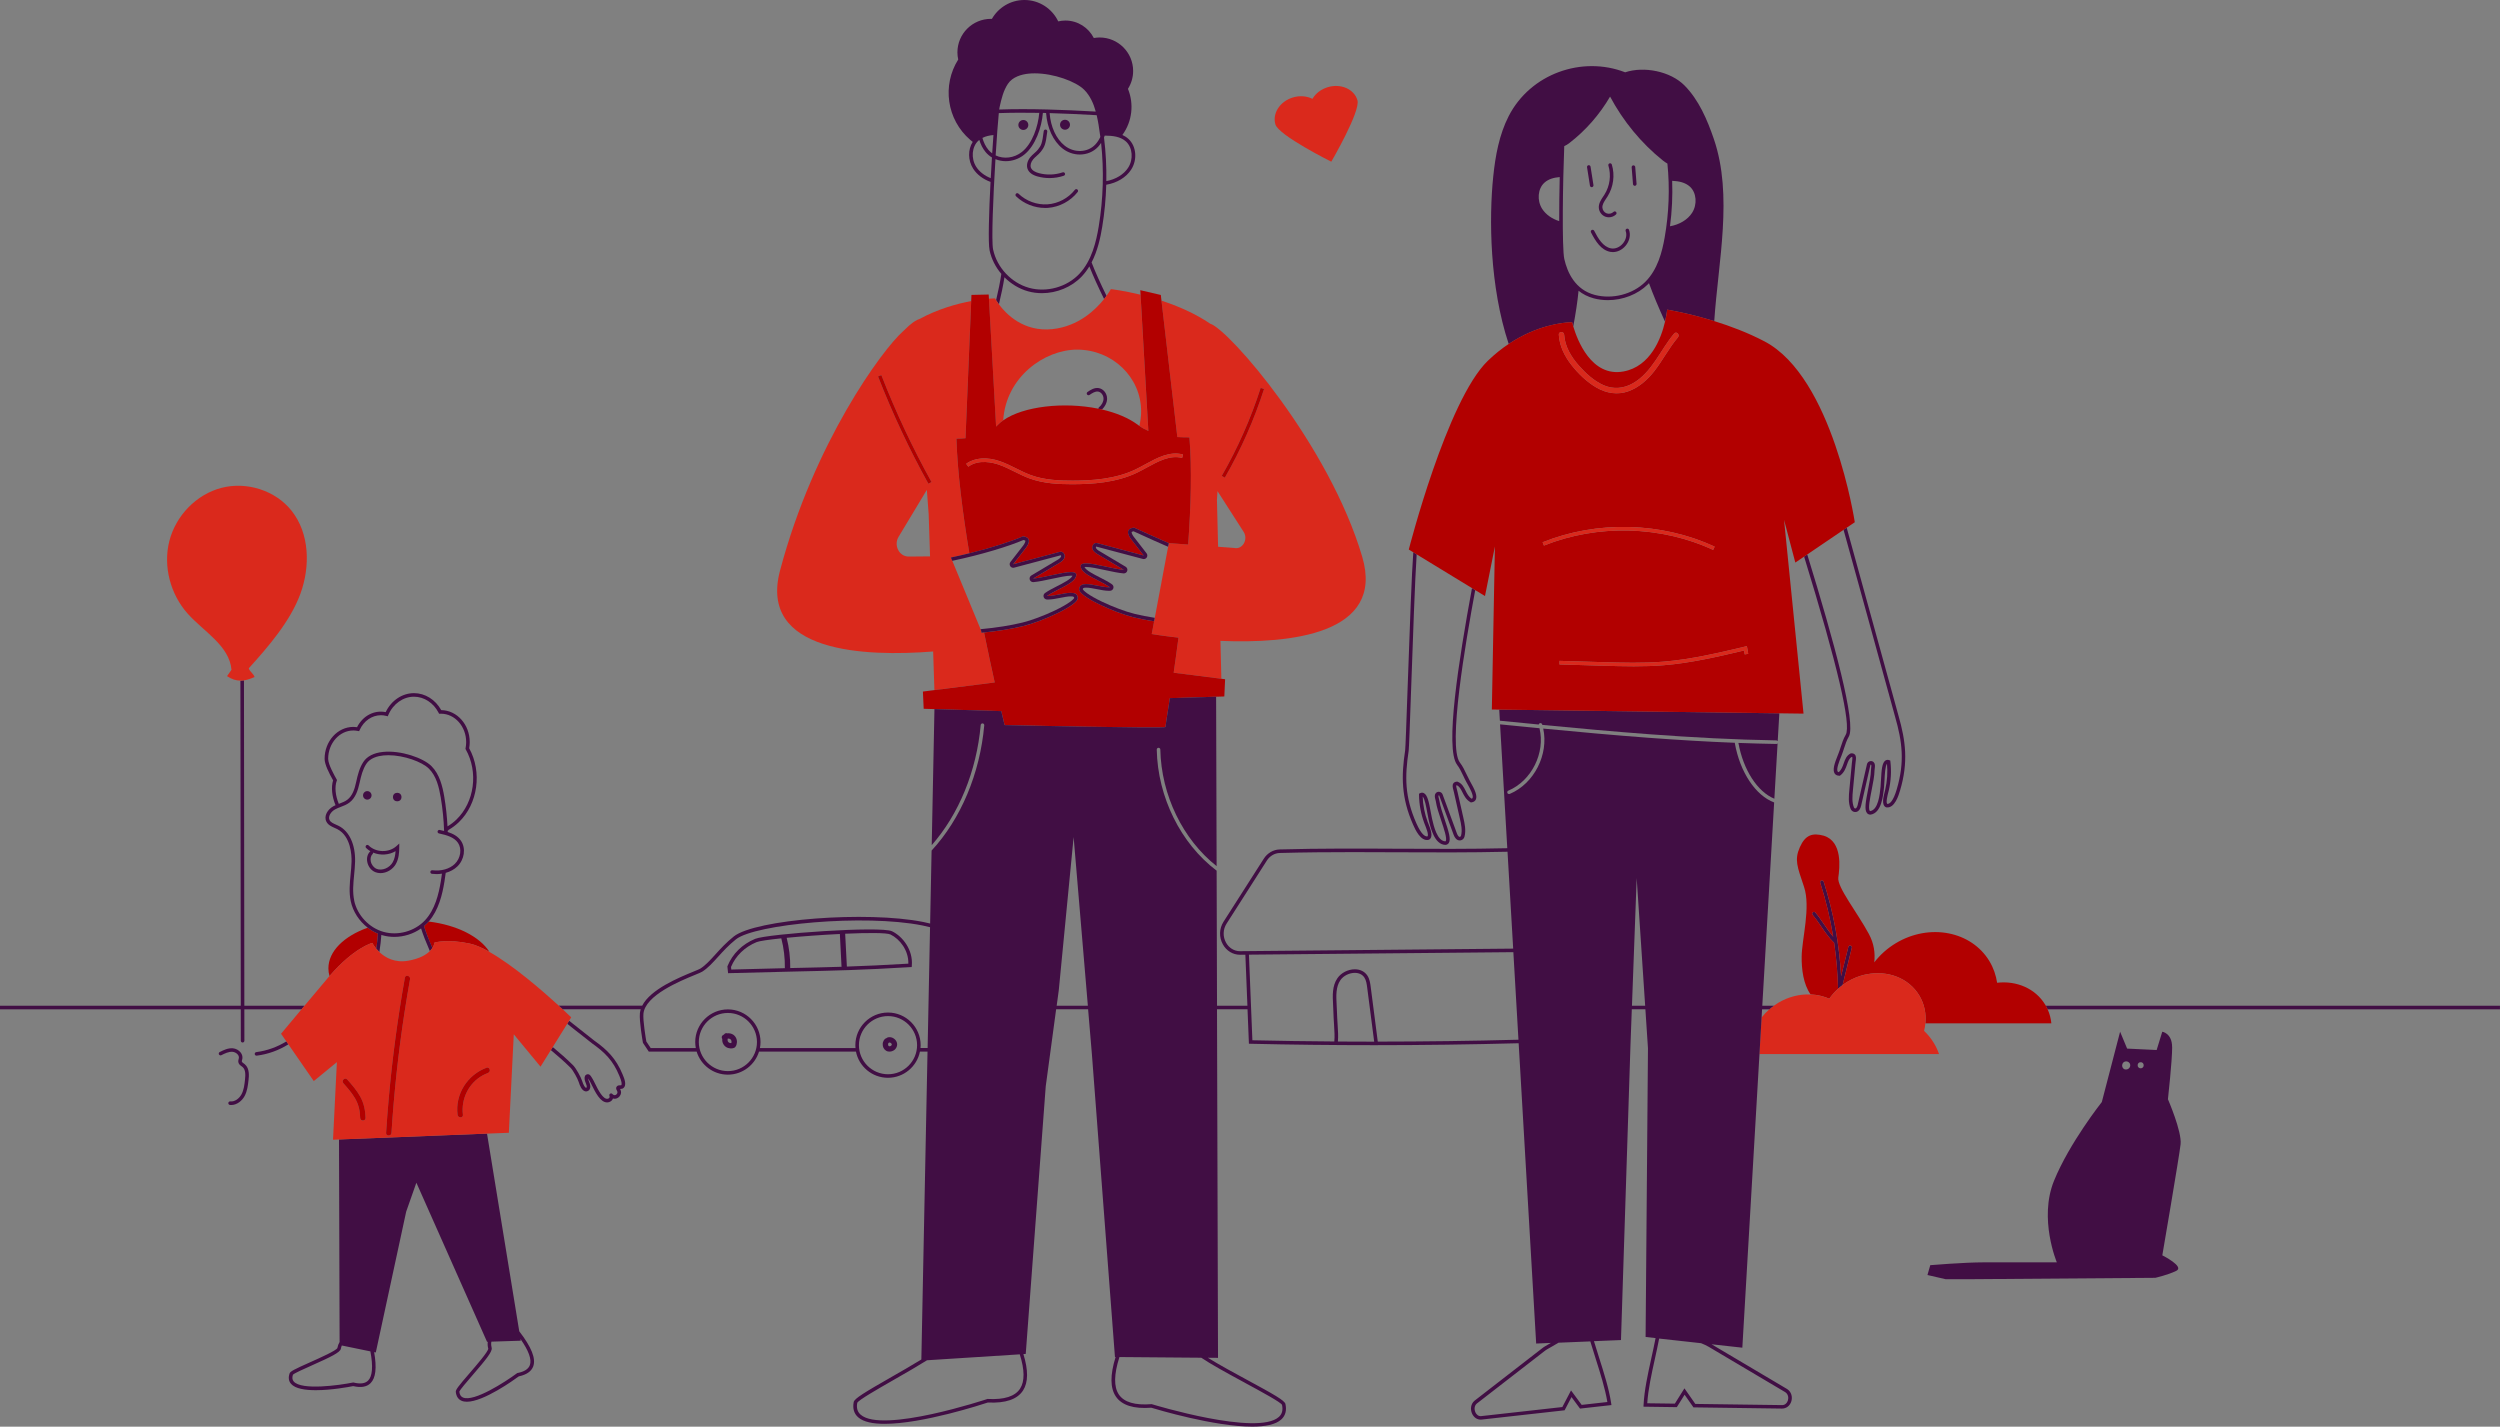 <?xml version="1.0" encoding="UTF-8"?>
<svg id="Layer_2" data-name="Layer 2" xmlns="http://www.w3.org/2000/svg" viewBox="0 0 1401.49 799.78">
  <rect x="0" y="0" width="1401.49" height="799.78" fill="#808080" stroke="none"/>
  <defs>
    <style>
      .cls-1 {
        fill: #da291c;
      }

      .cls-1, .cls-2, .cls-3, .cls-4, .cls-5 {
        stroke-width: 0px;
      }

      .cls-2 {
        fill: none;
      }

      .cls-3 {
        fill: #fff;
      }

      .cls-4 {
        fill: #b20000;
      }

      .cls-5 {
        fill: #410e44;
      }
    </style>
  </defs>
  <g id="Layer_1-2" data-name="Layer 1">
    <g>
      <polygon class="cls-2" points="593.54 555.08 592.36 563.81 609.85 563.81 601.87 469.26 593.54 555.08"/>
      <polygon class="cls-2" points="914.87 563.81 922.27 563.81 917.52 492.3 914.87 563.81"/>
      <path class="cls-2" d="m987.54,570.42c1.27-1.64,2.72-3.19,4.34-4.61h-4.07l-.27,4.61Z"/>
      <path class="cls-2" d="m519.59,274.6l-15.84,26.31c-2.9,4.81.35,11.14,5.69,11.09l11.94-.11-.77-23.61-1.02-13.68Z"/>
      <path class="cls-2" d="m682.86,306.51l9.04.67c4.62,1.07,8.01-4.76,5.26-9.06l-14.63-22.8c-.12,1.65-.23,3.29-.32,4.94l.65,26.24Z"/>
      <path class="cls-5" d="m136.98,563.81l-.21-182.39c-.67.1-1.34.15-2,.15l.21,182.24H0v2h134.98l.02,17.04v.58c0,.55.45,1,1,1h0c.55,0,1-.45,1-1l-.02-17.62h32.05c.55-.65,1.1-1.32,1.68-2h-33.73Z"/>
      <path class="cls-5" d="m1146.86,563.81c.37.66.72,1.32,1.02,2h253.6v-2h-254.63Z"/>
      <path class="cls-5" d="m1032.94,552.2l5.18-20.89c.13-.54-.19-1.08-.73-1.21-.54-.13-1.08.19-1.21.73l-4.07,16.42c-1.01-18.05-4.27-35.82-9.78-53.01-.17-.53-.73-.82-1.26-.65-.53.17-.82.73-.65,1.26,3.18,9.92,5.6,20.03,7.27,30.27-1.82-2.08-3.54-4.59-5.21-7.03-1.56-2.27-3.17-4.62-4.81-6.54-.36-.42-.99-.47-1.41-.11-.42.36-.47.99-.11,1.41,1.57,1.84,3.08,4.04,4.68,6.37,2.26,3.29,4.59,6.7,7.23,9.17.05.04.1.06.15.1,1.25,8.53,1.98,17.14,2.18,25.82.37-.34.75-.67,1.14-1,.46-.38.93-.75,1.41-1.11Z"/>
      <path class="cls-4" d="m1146.55,563.26c-5.5-9.17-16.12-13.59-26.98-12.33-.61-4.18-2.01-8.26-4.27-12.04-10.13-16.9-33.61-21.46-52.45-10.17-4.87,2.92-8.94,6.61-12.14,10.77.56-5.14-.09-10.47-3.04-15.94-6.52-12.09-17.88-26.25-17.12-31.61.76-5.36,2.5-20.13-8.13-23.44-6.21-1.7-10.33-.59-13.43,6.44-3.1,7.03-1.51,10.73,2.34,22.21,3.85,11.48-1.21,29.22-1.32,39.12-.08,7.15.96,15.53,5.01,21.2,3.67.16,7.23.98,10.47,2.42,1.38-2,3.03-3.88,4.91-5.59-.2-8.68-.93-17.29-2.18-25.82-.05-.03-.11-.05-.15-.1-2.63-2.48-4.97-5.88-7.23-9.17-1.6-2.33-3.11-4.53-4.68-6.37-.36-.42-.31-1.05.11-1.41.42-.36,1.05-.31,1.41.11,1.64,1.92,3.25,4.27,4.81,6.54,1.67,2.44,3.39,4.94,5.21,7.03-1.67-10.24-4.09-20.35-7.27-30.27-.17-.53.12-1.09.65-1.26.53-.17,1.09.12,1.26.65,5.51,17.2,8.78,34.96,9.78,53.01l4.07-16.42c.13-.54.67-.86,1.21-.73.54.13.86.67.73,1.21l-5.18,20.89c.9-.67,1.83-1.3,2.81-1.89,2.94-1.76,6.03-3.01,9.14-3.79.54-.13,1.08-.24,1.62-.34,11.69-2.29,23.53,2.06,29.44,11.92,2.87,4.8,3.94,10.22,3.41,15.58h70.61c-.26-2.7-.95-5.35-2.09-7.88-.31-.68-.65-1.34-1.02-2-.1-.18-.2-.36-.3-.54Z"/>
      <path class="cls-1" d="m1075.95,558.11c-5.91-9.86-17.75-14.21-29.44-11.92-.54.11-1.08.21-1.62.34-3.12.78-6.21,2.03-9.14,3.79-.98.59-1.92,1.22-2.81,1.89-.48.36-.96.73-1.41,1.11-.39.32-.77.66-1.14,1-1.88,1.71-3.52,3.58-4.91,5.59-3.24-1.44-6.79-2.26-10.47-2.42-6.05-.27-12.41,1.24-18.21,4.72-.84.5-1.64,1.05-2.42,1.61-.88.63-1.71,1.3-2.51,2-1.62,1.42-3.07,2.97-4.34,4.61l-1.19,20.48h100.67c-.72-2.09-1.65-4.13-2.83-6.09-1.56-2.6-3.43-4.9-5.56-6.91.36-1.39.6-2.8.74-4.21.53-5.36-.54-10.79-3.41-15.58Z"/>
      <path class="cls-5" d="m1217.68,587.05c0-7.88-5.52-8.67-5.52-8.67l-3.15,10.25-16.55-.79-3.94-9.46-10.25,39.42s-18.13,22.86-26.8,44.15c-8.67,21.28,1.58,45.72,1.58,45.72h-40.99c-11.04,0-29.96,1.58-29.96,1.58l-1.58,5.52,10.25,2.36h11.82l105.64-.79s7.09-1.58,11.83-3.94c4.73-2.36-7.88-8.67-7.88-8.67,0,0,9.46-55.18,10.25-62.28.79-7.09-7.1-25.23-7.1-25.23,0,0,2.37-21.28,2.37-29.17Zm-23.53,10.65s-.01.06-.02.09c-.05.18-.13.35-.21.51-.03.06-.06.11-.1.17-.1.13-.21.3-.34.42-.3.28-.56.42-.94.56-.17.06-.4.08-.56.09-.05,0-.1,0-.15,0-.04,0-.08.01-.11.01-.02,0-.03,0-.05,0-.14,0-.3-.03-.43-.06-.03,0-.06-.01-.09-.02-.13-.05-.27-.1-.39-.16-.01,0-.03-.01-.04-.02-.01,0-.03-.02-.04-.03-.11-.08-.22-.16-.32-.25-.02-.02-.04-.04-.06-.06-.12-.13-.24-.28-.33-.44-.2-.36-.27-.67-.31-1.07-.02-.19.03-.38.05-.56,0-.03.01-.06.02-.09,0-.01,0-.03.01-.04.03-.09.08-.19.12-.28.02-.15.07-.29.15-.43.11-.14.21-.31.35-.43.11-.1.28-.24.43-.32.38-.18.65-.26,1.07-.28.06,0,.11,0,.17,0,.16.02.37.03.54.08.17.05.34.13.5.21.15.08.3.21.42.31.04.03.08.07.12.11.09.11.23.27.31.41.07.14.13.28.18.43.01.03.02.06.03.08.04.18.07.37.07.56,0,.16-.04.32-.06.47Zm7.56-.12s0,.04-.02.07c-.05.13-.1.26-.16.38,0,.01-.01.02-.02.03-.16.26-.35.46-.62.62,0,0-.01,0-.02,0,0,0,0,0,0,0-.07.03-.29.13-.36.15,0,0-.02,0-.03,0-.07.02-.18.02-.21.03-.04,0-.14.02-.21.03-.01,0-.02,0-.03,0-.14-.01-.29-.02-.43-.06-.07-.02-.17-.07-.2-.08-.04-.02-.15-.05-.21-.09,0,0,0,0-.01,0,0,0,0,0,0,0-.04-.03-.27-.21-.3-.23-.06-.05-.12-.14-.16-.19-.04-.06-.12-.13-.15-.21,0,0,0,0,0,0-.03-.08-.12-.28-.15-.36,0,0,0-.01,0-.02,0-.01,0-.02,0-.03,0-.01,0-.02,0-.03-.02-.11-.04-.29-.05-.4h0s0-.02,0-.02c0-.01,0-.02,0-.03,0,0,0-.01,0-.02,0-.06.04-.34.05-.4,0,0,0,0,0,0,0-.01,0-.02,0-.03.04-.13.1-.26.16-.38,0,0,0-.02.02-.03.04-.06.1-.13.12-.16.02-.03.08-.11.12-.16,0,0,.02-.02.02-.02.05-.04.1-.08.15-.12.05-.04.1-.08.15-.12,0,0,0,0,0,0,0,0,0,0,.01,0,.23-.13.48-.2.75-.2.03,0,.06,0,.1.01.12-.01.24-.01.36.01.2,0,.38.07.55.18,0,0,.01,0,.02.01.04.03.26.2.3.24,0,0,0,0,0,0,0,0,.02.02.02.03-.05-.06.19.22.25.33,0,0,0,.01,0,.02h0c.05.12.1.24.15.36,0,0,0,0,0,0,0,.01,0,.02.01.04,0,0,0,.01,0,.02.02.13.04.26.05.39,0,0,0,0,0,0,0,0,0,0,0,0,0,.01,0,.03,0,.04,0,.14-.04.31-.06.43Z"/>
      <path class="cls-1" d="m746.31,90.65s16.49-28.26,14.66-34.47c-1.83-6.2-9.23-9.49-16.52-7.34-3.88,1.14-6.95,3.59-8.7,6.57-3.08-1.55-6.99-1.95-10.87-.8-7.3,2.15-11.73,8.92-9.9,15.13,1.83,6.2,31.34,20.91,31.34,20.91Z"/>
      <path class="cls-3" d="m409.72,582.86c-.04-.05-.07-.08-.09-.09.03.04.07.07.1.11,0,0,0,0,0-.01Z"/>
      <path class="cls-3" d="m407.08,582.64s.09-.05.13-.08c-.04.03-.08.06-.11.07,0,0,0,0-.01.01Z"/>
      <path class="cls-3" d="m409.93,584.89s.02-.04.03-.06c0,0,0-.02,0-.03-.05.09-.08.14-.08.15.01-.02.03-.04.04-.06Z"/>
      <path class="cls-3" d="m408.22,584.08c-.11-.17-.07-.09,0,0h0Z"/>
      <path class="cls-3" d="m409.78,582.93s-.04-.04-.05-.06c0,0,0,.01,0,.02.02.02.02.02.04.04Z"/>
      <path class="cls-5" d="m500.09,522.07c-6.29-3.06-69.95,1.43-76.72,4.23-7.23,2.98-12.74,8.39-15.51,15.24l-.09.23.39,3.8.93-.03c14.62-.42,26.23-.68,36.47-.91,22.16-.49,38.18-.85,64.67-2.46l.87-.05.07-.87c.7-8.71-5.04-16.24-11.08-19.18Zm-90.28,19.99c2.6-6.23,7.67-11.17,14.32-13.91,1.52-.63,6.78-1.38,13.86-2.12,1.42,5.47,2.09,11.08,2,16.73-8.66.2-18.39.43-30.04.76l-.15-1.46Zm35.7.57c-.83.02-1.67.04-2.51.06.08-5.71-.6-11.42-1.99-16.96,8.82-.85,19.77-1.65,29.81-2.14.31,6.13.63,12.26.94,18.38-8.49.27-16.81.45-26.25.66Zm29.24-.76c-.32-6.14-.63-12.28-.95-18.43,12.67-.56,23.31-.59,25.4.43,5.23,2.54,10.21,8.91,10.01,16.35-13.44.81-24.18,1.3-34.46,1.64Z"/>
      <path class="cls-5" d="m409.72,582.87s-.06-.07-.1-.11c-.02-.01,0,.02.11.12,0,0,0-.01,0-.02Z"/>
      <path class="cls-5" d="m408.47,584.32c.09.07.19.13,0,0h0Z"/>
      <path class="cls-5" d="m410.73,579.86c-.94-.52-1.99-.7-3-.58-.53-.19-1.16-.12-1.57.33-.07.07-.12.16-.18.23-.33.18-.66.38-.95.63-.54.47-.56,1.41-.13,1.97-.09.74-.01,1.5.27,2.2.38.94.95,1.68,1.79,2.27.73.51,1.62.76,2.5.83.44.04.88-.02,1.31-.1.16-.03.31-.07.46-.12.17-.06.34-.12.5-.2.28-.14.47-.37.65-.63.49-.71.71-1.6.75-2.46.08-1.74-.84-3.52-2.37-4.37Zm-3.65,2.78s0,0,.01-.01c.03-.02.07-.04.11-.07-.04.04-.09.08-.13.08Zm1.14,1.44c-.07-.09-.11-.17,0,0h0Zm1.73.75s-.02.04-.03.06c-.01.02-.03.04-.04.06,0-.01.02-.06.08-.15,0,0,0,.02,0,.03Zm.03-.11c-.19.01-.38.02-.56,0-.08-.02-.16-.03-.23-.05-.08-.02-.16-.05-.24-.07-.14-.07-.27-.14-.4-.22-.06-.04-.12-.09-.18-.13.04.03.07.05.1.06-.02-.01-.03-.03-.05-.04-.06-.06-.12-.12-.18-.18,0,0,0,0,0,0-.08-.12-.16-.23-.22-.36-.01-.03-.03-.05-.04-.08-.01-.04-.02-.09-.03-.12-.02-.09-.04-.17-.05-.26-.02-.22-.02-.43,0-.65.01-.06.02-.11.03-.17.02-.07.04-.13.06-.2,0,0,.02,0,.02,0,.19-.01.38-.02.57,0,.1.02.2.03.29.06.07.02.14.04.21.07.13.07.26.14.38.22.05.05.1.09.15.14,0,0,.01.01.02.02.02,0,.05.04.09.09,0,0,0,0,0,.01.02.02.03.04.05.06-.02-.02-.03-.03-.04-.04.08.12.15.25.22.38.02.07.05.14.07.22.03.1.05.21.06.31.01.17.01.33,0,.5-.03.15-.06.29-.1.43Z"/>
      <path class="cls-5" d="m497.58,581.6c-.24.08-.46.22-.64.4-.26.07-.5.18-.73.36-.58.45-.97,1.13-1.19,1.82-.23.72-.22,1.49-.09,2.23.26,1.43,1.41,2.74,2.86,3.04,1.48.31,3.14-.2,4.13-1.36.58-.68.91-1.42,1-2.31.08-.77-.16-1.61-.57-2.26-.97-1.54-2.96-2.51-4.77-1.92Zm2.29,4.2c-.04.07-.07.13-.12.2-.08.09-.16.17-.25.25-.1.07-.2.13-.31.18-.13.04-.25.08-.38.11-.09,0-.18,0-.27,0-.06-.01-.11-.03-.17-.05-.05-.03-.1-.05-.14-.08-.05-.05-.1-.09-.14-.14-.05-.07-.09-.15-.13-.23-.04-.12-.07-.25-.1-.37,0-.13,0-.26,0-.38.02-.1.05-.21.08-.31.04-.07.08-.15.13-.22.08-.08.15-.17.24-.24.02,0,.05,0,.07-.01.06-.02.13-.03.2-.05.08,0,.15,0,.23,0,.11.02.22.05.32.09.1.05.2.11.3.18.1.09.2.19.29.29.05.08.1.16.14.24.02.07.04.13.06.2,0,.06,0,.13,0,.19-.01.05-.03.11-.05.16Z"/>
      <path class="cls-5" d="m143.67,589.81c-.55.07-.94.57-.87,1.12.06.51.5.87.99.87.04,0,.08,0,.13,0,6.31-.8,12.37-2.99,17.75-6.35l-1.14-1.65c-5.12,3.17-10.86,5.24-16.86,6.01Z"/>
      <path class="cls-4" d="m237.73,519.19c.84,2.99,2.51,7.34,4.64,12.27,1.13-1.73,1.22-3.06,1.22-3.06,0,0,7.28-2.11,19.81.59,3.18.69,6.95,2.37,11,4.65-5.45-8.58-18.28-15.1-34.06-17.02-.21.24-.42.49-.65.73-.62.65-1.27,1.27-1.95,1.84Z"/>
      <path class="cls-4" d="m208.72,528.58s.72,1.45,2.22,3.27c.47-3.1.8-5.98.93-8.45-2.05-.85-3.99-1.98-5.75-3.34-13.22,4.73-22.02,13.17-22.02,22.8,0,1.47.21,2.91.61,4.32,13.86-16.07,24.01-18.59,24.01-18.59Z"/>
      <path class="cls-5" d="m324.03,578.7c4.31,3.42,7.42,5.89,7.97,6.28,6.96,4.94,11.67,9.49,15.2,18.13l.13.32c1.15,2.77,1.45,4.44.9,4.95-.36.08-.62.07-.86.07-.46-.01-1.15-.02-1.69.75-.55.77-.15,1.57.12,2.1.37.73.64,1.26-.18,2.21-1.11.92-1.97.17-2.29-.19-.32-.39-.89-.47-1.31-.19-.42.27-.57.82-.35,1.28.08.16.14.54,0,.88-.13.29-.39.5-.8.63-2.72.86-5.74-5.3-7.36-8.6-.56-1.14-1-2.05-1.38-2.62-.14-.21-.27-.43-.39-.63-.54-.89-1.05-1.73-1.98-1.86-.07-.01-.15-.02-.22-.02-.46,0-.9.2-1.32.59-.1.09-.18.2-.23.33-.64,1.46-.09,2.84.4,4.07.46,1.15.73,1.91.39,2.57-.18.11-.26.08-.3.07-.53-.16-1.42-1.5-2.11-3.74-.7-2.28-3.47-7.29-5.14-8.94-3.55-3.52-7.46-6.96-11.35-10.16l-1.07,1.71c3.78,3.12,7.57,6.46,11.01,9.87,1.43,1.42,4.03,6.12,4.63,8.11.62,2.02,1.72,4.55,3.44,5.07.54.17,1.37.21,2.27-.53.08-.06.15-.14.2-.22,1.06-1.6.4-3.23-.12-4.55-.27-.69-.52-1.31-.55-1.85.11.17.23.37.33.52.14.22.28.46.43.69.31.47.75,1.36,1.26,2.4,1.95,3.98,4.82,9.81,8.59,9.81.38,0,.76-.06,1.16-.18,1.23-.38,1.78-1.16,2.04-1.74.04-.09.08-.19.1-.28.23.07.48.12.75.15.64.05,1.61-.08,2.63-.96.03-.03.06-.06.09-.09,1.75-1.96.96-3.61.54-4.44.32,0,.74-.03,1.29-.18.09-.02.19-.06.27-.11,2.49-1.52.81-5.56,0-7.5l-.13-.31c-3.69-9.05-8.82-13.98-15.89-19-.51-.36-3.76-2.94-7.89-6.22-2.2-1.74-4.26-3.38-6.21-4.92l-1.06,1.71c2.19,1.74,4.26,3.38,6.03,4.78Z"/>
      <path class="cls-5" d="m210.94,531.85c.49.59,1.07,1.22,1.73,1.85.55-3.47.95-6.75,1.12-9.6.24.07.47.16.71.23,2.13.6,4.33.89,6.54.89,5.32,0,10.67-1.68,15.02-4.75,1,3.29,2.75,7.75,4.91,12.7.59-.59,1.05-1.18,1.4-1.72-2.13-4.93-3.81-9.28-4.64-12.27.68-.58,1.34-1.19,1.95-1.84.22-.24.43-.49.65-.73,5.59-6.4,7.65-15.19,8.8-22.22.28-1.69.52-3.38.74-5.07,2.52-.7,4.77-1.91,6.5-3.58,4.02-3.88,4.92-10.21,2.04-14.4-1.76-2.56-4.45-3.98-7.41-4.93,0-.23-.01-.45-.02-.68.23-.14.42-.31.55-.53,2.05-1.18,3.97-2.63,5.72-4.31,10.68-10.31,13.13-28.05,5.77-41.43.21-1.16.31-2.32.31-3.46,0-9.82-7.15-17.82-15.98-17.91-3.25-5.89-9.05-9.52-15.28-9.52-6.62,0-12.76,4.15-15.85,10.64-6.64-1.31-12.9,2.21-16.06,8.44-.71-.11-1.39-.16-2.06-.16-8.89,0-16.13,8.03-16.13,17.91,0,3.12,2.5,8.03,4.77,12.07-1.21,3.82-.65,9.1,1.36,13.91-.44.2-.88.41-1.31.65-3.12,1.75-5.4,5.45-3.81,8.58.96,1.9,2.92,2.76,4.65,3.52.48.21.95.42,1.41.65,7.77,3.96,8.12,14.92,8.04,18.19-.06,2.39-.3,4.84-.53,7.21-.48,4.95-.98,10.07.08,15.06,1.24,5.85,4.75,11.14,9.49,14.8,1.77,1.36,3.7,2.5,5.75,3.34-.13,2.46-.46,5.35-.93,8.45Zm-22.17-94.13l.16-.43-.23-.4c-1.17-2.07-4.73-8.37-4.73-11.48,0-8.77,6.34-15.91,14.13-15.91.77,0,1.57.08,2.44.25l.78.15.33-.72c2.31-5.08,6.88-8.23,11.92-8.23.97,0,1.97.13,2.98.39l.83.21.34-.79c2.64-6.19,8.28-10.19,14.35-10.19,5.67,0,10.96,3.45,13.8,9l.29.56.63-.02c.08,0,.16,0,.24-.01.06,0,.11,0,.17,0,7.79,0,14.13,7.14,14.13,15.91,0,1.13-.11,2.29-.34,3.44l-.07.36.18.32c7.15,12.64,4.9,29.55-5.24,39.33-1.53,1.48-3.21,2.75-4.99,3.8-.29-5.55-.89-11.08-1.81-16.59-1-5.94-2.63-12.62-7.17-17.17-4.61-4.62-17.23-9.01-27.22-7.97-5.13.53-8.92,2.47-10.97,5.61-2.2,3.36-3.15,7.17-4.08,11.44-.78,3.59-1.98,7.55-4.93,9.77-1.26.95-2.75,1.52-4.34,2.13-.13.05-.27.1-.41.16-1.91-4.54-2.42-9.49-1.18-12.91Zm9.81,67.13c-1-4.69-.54-9.43-.05-14.45.23-2.41.47-4.9.53-7.35.23-9.51-3.18-17-9.13-20.03-.48-.25-.99-.47-1.51-.7-1.56-.69-3.03-1.33-3.67-2.59-1-1.98.75-4.67,3.01-5.94,1.02-.58,2.13-1,3.29-1.45,1.64-.63,3.34-1.28,4.82-2.4,3.47-2.61,4.82-6.99,5.68-10.94.89-4.07,1.79-7.69,3.8-10.77,2.16-3.31,6.36-4.39,9.5-4.72.92-.1,1.87-.14,2.83-.14,8.78,0,18.98,3.74,22.77,7.54,4.14,4.14,5.62,10.18,6.62,16.09,1.05,6.25,1.68,12.54,1.89,18.84-.81-.21-1.63-.39-2.45-.57-.54-.12-1.07.23-1.19.77-.12.54.23,1.07.77,1.19.01,0,.02,0,.03,0,4.16.9,8.41,2.04,10.62,5.25,2.3,3.35,1.51,8.65-1.78,11.83-2.93,2.83-7.61,4.16-12.53,3.56-.02,0-.03,0-.05,0-.55-.07-1.05.32-1.12.87-.07.55.32,1.05.87,1.12.88.11,1.75.16,2.6.16,1.03,0,2.05-.09,3.03-.24-.19,1.44-.4,2.87-.64,4.3-1.16,7.01-3.22,15.84-8.93,21.9-5.77,6.12-15.09,8.71-23.19,6.43-8.1-2.27-14.71-9.33-16.46-17.55Z"/>
      <path class="cls-5" d="m190.04,638.78l.34,113.54c-.6.99-1.01,2.11-1.25,3.37-.63,1.46-9.73,5.51-15.16,7.94-8.92,3.98-11.22,5.13-11.62,6.3-.81,2.34-.53,4.31.82,5.86,2.37,2.71,7.88,3.55,13.87,3.55,8.83,0,18.68-1.84,20.97-2.3,4.32,1.03,7.6.48,9.73-1.65,2.9-2.88,3.56-8.6,2.01-17.39l.92.19,17.04-78.96,5.71-16.22,39.61,89.19h.42c-.17,1.22-.09,2.5.26,3.84.05,1.58-6.46,9.12-10.35,13.63-6.38,7.39-7.97,9.41-7.84,10.64.26,2.46,1.35,4.13,3.23,4.95.86.38,1.87.55,2.98.55,9.37,0,26.28-12.15,29.09-14.22,4.35-.91,7.08-2.8,8.11-5.62,1.59-4.36-.99-10.8-7.84-19.66l-18.07-110.83-30.32,1.2-52.64,2.08Zm16.28,135.2c-1.64,1.63-4.35,1.99-8.05,1.07l-.22-.05-.22.04c-7.72,1.56-28.74,4.49-33.16-.57-.84-.96-.99-2.2-.46-3.8.78-.85,6.2-3.27,10.57-5.21,10.79-4.81,15.91-7.3,16.3-9.35.11-.55.26-1.18.54-1.83l16.01,3.3c1.59,8.44,1.16,13.96-1.31,16.41Zm85.61-22.38l-.16-.97c4.64,6.59,6.41,11.52,5.26,14.67-.79,2.17-3.09,3.65-6.84,4.39l-.22.04-.18.13c-6.33,4.69-24.11,16.27-30.26,13.58-1.17-.51-1.84-1.57-2.03-3.24.34-1.1,4.22-5.59,7.35-9.21,7.72-8.94,11.3-13.37,10.78-15.39-.24-.93-.43-2.12-.17-3.47l16.46-.53Z"/>
      <path class="cls-1" d="m274.39,533.63c-4.05-2.29-7.82-3.97-11-4.65-12.52-2.7-19.81-.59-19.81-.59,0,0-.09,1.33-1.22,3.06-.35.54-.81,1.12-1.4,1.72-2.02,2.04-5.6,4.21-11.94,5.37-7.74,1.42-13.1-1.72-16.36-4.84-.66-.63-1.24-1.26-1.73-1.85-1.5-1.82-2.22-3.27-2.22-3.27,0,0-10.15,2.52-24.01,18.59-.28.32-.55.64-.83.97-4.7,5.58-9.23,10.97-13.17,15.67-.57.68-1.13,1.35-1.68,2-6.8,8.12-11.47,13.71-11.47,13.71l2.96,4.28,1.14,1.65,14.25,20.6,12.95-10.62-2.17,43.49,3.34-.13,52.64-2.08,30.32-1.2,12.27-.48,2.77-55.2,14.99,18.14,5.77-9.27,1.07-1.71,8.13-13.06,1.06-1.71,1.18-1.9s-1.78-1.74-4.76-4.5c-.66-.62-1.4-1.29-2.17-2-9.13-8.34-25.57-22.63-38.92-30.17Zm-72.48,93.06c-.09-3.87-.84-7.43-2.78-10.81-1.81-3.16-4.22-5.9-6.63-8.62-1.28-1.44.84-3.57,2.12-2.12,2.64,2.98,5.31,6.02,7.26,9.52,2.09,3.75,2.92,7.76,3.02,12.03.05,1.93-2.95,1.93-3,0Zm27.96-77.79c-1.13,6.31-2.18,12.64-3.15,18.98-3.42,22.29-5.83,44.74-7.27,67.25-.12,1.92-3.12,1.93-3,0,.41-6.4.9-12.79,1.46-19.18,2.02-22.73,5.05-45.38,9.07-67.84.34-1.9,3.23-1.09,2.89.8Zm26.63,76.05c-1.42-11.49,5.48-22.39,16.25-26.38,1.02-.38,1.72.38,1.81,1.23.07.66-.22,1.38-1.01,1.67-1.04.38-2.02.85-2.96,1.37-7.79,4.32-12.21,13.1-11.09,22.11.24,1.91-2.77,1.89-3,0Z"/>
      <path class="cls-1" d="m142.7,379.53c-.49-1.8-2.76-3.07-3.25-4.87,10.96-12.11,23.3-26.4,28.93-41.73s5.23-33.83-4.93-46.62c-9.07-11.42-25.21-16.49-39.32-12.82s-25.59,15.65-29.19,29.79c-3.6,14.13.57,29.87,10.29,40.74,9.08,10.16,23.37,17.9,24.54,31.47l-2.49,3.55c2.6,1.75,5.01,2.51,7.49,2.52.66,0,1.33-.05,2-.15,1.87-.28,3.82-.94,5.93-1.89Z"/>
      <path class="cls-5" d="m137.27,596.66c-.21-.18-.44-.35-.67-.52-.49-.36-.95-.69-1.02-1.04-.05-.22.04-.55.13-.9.06-.24.12-.47.16-.71.2-1.19-.15-2.43-.96-3.47-1.02-1.31-2.69-2.21-4.36-2.35-2.74-.23-5.31,1.06-7.37,2.09-.49.25-.69.85-.44,1.34s.85.69,1.34.44c1.93-.97,4.11-2.07,6.31-1.89,1.11.09,2.27.72,2.95,1.59.33.42.7,1.1.56,1.92-.03.18-.08.35-.12.53-.13.5-.29,1.13-.15,1.81.23,1.11,1.1,1.75,1.8,2.25.19.14.38.28.55.42,1.72,1.46,1.67,4.25,1.37,7.04-.31,2.86-.63,5.82-2,8.31-1.18,2.16-3.57,4.2-6.25,3.92-.56-.06-1.04.34-1.1.89s.34,1.04.89,1.1c.24.03.47.04.7.04,3.3,0,6.12-2.43,7.51-4.99,1.55-2.84,1.91-6.14,2.23-9.06.23-2.09.7-6.43-2.06-8.77Z"/>
      <path class="cls-4" d="m226.98,548.1c-4.01,22.47-7.05,45.11-9.07,67.84-.57,6.39-1.05,12.78-1.46,19.18-.12,1.93,2.88,1.92,3,0,1.44-22.51,3.85-44.95,7.27-67.25.97-6.34,2.02-12.66,3.15-18.98.34-1.89-2.55-2.7-2.89-.8Z"/>
      <path class="cls-4" d="m270.6,602.84c.94-.52,1.92-.99,2.96-1.37.78-.29,1.08-1.01,1.01-1.67-.09-.85-.78-1.6-1.81-1.23-10.78,3.99-17.68,14.88-16.25,26.38.23,1.89,3.24,1.91,3,0-1.12-9.01,3.3-17.79,11.09-22.11Z"/>
      <path class="cls-4" d="m194.62,605.14c-1.28-1.45-3.4.68-2.12,2.12,2.4,2.72,4.81,5.46,6.63,8.62,1.94,3.38,2.69,6.94,2.78,10.81.05,1.93,3.05,1.93,3,0-.1-4.27-.93-8.28-3.02-12.03-1.95-3.49-4.62-6.53-7.26-9.52Z"/>
      <path class="cls-5" d="m208.29,445.88c0-1.32-1.07-2.39-2.39-2.39s-2.39,1.07-2.39,2.39,1.07,2.39,2.39,2.39,2.39-1.07,2.39-2.39Z"/>
      <circle class="cls-5" cx="222.68" cy="446.83" r="2.39"/>
      <path class="cls-5" d="m221.96,484.27c1.6-2.87,1.84-6.23,1.86-9.13l.02-2.25-1.68,1.5c-4.24,3.78-11.49,3.58-15.51-.44-.39-.39-1.02-.39-1.41,0-.39.39-.39,1.02,0,1.41.72.72,1.52,1.33,2.39,1.84-.05.04-.1.08-.15.12-1.48,1.49-2.05,3.68-1.57,5.99.54,2.58,2.25,4.73,4.49,5.62.93.37,1.92.54,2.92.54,3.36,0,6.86-1.98,8.66-5.21Zm-10.83,2.8c-1.59-.63-2.87-2.27-3.27-4.17-.34-1.65.03-3.17,1.03-4.17.21-.21.3-.49.29-.76,4,1.68,8.87,1.42,12.57-.82-.13,2.1-.51,4.28-1.54,6.15-1.83,3.28-5.99,5.01-9.09,3.78Z"/>
      <path class="cls-5" d="m563.09,155.44c3.65,3.67,8.19,6.45,13.16,7.85,2.56.72,5.21,1.06,7.86,1.06,8.32,0,16.69-3.4,22.4-9.46,1.61-1.71,2.99-3.59,4.18-5.56,2.09,5.3,4.97,11.62,8.27,18.32.51-.64.96-1.23,1.36-1.79-3.44-6.99-6.37-13.5-8.38-18.75,3.35-6.47,4.94-13.73,5.95-19.88,1.3-7.86,2.05-15.76,2.27-23.67,6-1.01,11.15-4.1,13.96-8.47,3.61-5.61,2.92-13.19-1.56-17.25-1.02-.93-2.15-1.64-3.36-2.18,5.59-7.67,6.54-17.49,3.12-25.86,1.83-2.9,2.91-6.33,2.91-10.01,0-10.37-8.41-18.78-18.78-18.78-1.12,0-2.2.12-3.27.3-2.95-5.81-8.97-9.8-15.93-9.8-1.38,0-2.72.17-4.01.47-3.38-7.08-10.59-11.99-18.96-11.99-7.81,0-14.62,4.27-18.24,10.6-.18,0-.36-.03-.54-.03-10.37,0-18.78,8.41-18.78,18.78,0,1.39.16,2.73.45,4.03-9.08,14.36-6.53,33.59,6.72,45.02.47.4.94.78,1.42,1.15-2.75,4.24-2.76,10.35.27,15.07,2.12,3.29,5.56,5.86,9.7,7.36-.89,17.32-1.4,34.25-.52,38.39,1.03,4.85,3.36,9.38,6.58,13.18-.65,4.43-1.67,9.46-2.93,14.73.36.58.88,1.37,1.57,2.31,1.3-5.35,2.38-10.51,3.1-15.16Zm68.13-76.11c3.71,3.37,4.26,9.96,1.22,14.69-2.45,3.8-6.94,6.53-12.23,7.51.13-8.17-.3-16.35-1.31-24.49.15-.34.29-.68.42-1.02,4.47.03,8.85.55,11.9,3.31Zm-74.3-3.63c-.23,3.16-.47,6.63-.7,10.27-.78-.57-1.51-1.23-2.15-2-1.57-1.9-2.63-4.17-3.33-6.66,1.84-.95,3.95-1.41,6.18-1.61Zm3.02-12.29c7.25-.26,14.89-.28,22.67-.14-.66,7.69-3.88,17.26-9.75,21.92-4.4,3.49-10.19,4.08-14.7,1.94.63-10.15,1.3-19.05,1.77-23.72Zm.22-2.01c.07-.55.13-.96.18-1.21,1.08-4.95,2.18-9.35,4.63-13.1,2.66-4.07,7.81-5.4,11.65-5.8,1.12-.12,2.27-.17,3.44-.17,10.68,0,23.09,4.56,27.71,9.18,3.32,3.32,5.24,7.64,6.51,12.25-17.85-1.01-37.07-1.75-54.12-1.15Zm54.64,3.18c.41,1.75.74,3.53,1.04,5.29.38,2.29.72,4.59,1.01,6.89-.73,1.56-1.62,2.96-2.74,4.18-4.31,4.65-11.88,4.97-17.24.73-4.76-3.76-7.88-10.54-8.45-18.26,8.85.25,17.78.68,26.38,1.17Zm-59.39,35.3c-3.47-1.37-6.35-3.57-8.13-6.34-3.04-4.73-2.49-11.32,1.22-14.69.16-.15.33-.28.5-.41.77,2.51,1.89,4.82,3.54,6.81,1.02,1.23,2.22,2.23,3.54,3.03-.23,3.77-.46,7.69-.67,11.61Zm1.33,40.07c-1.03-4.86.04-29.91,1.31-50.72,1.82.74,3.78,1.13,5.79,1.13,3.57,0,7.23-1.19,10.29-3.62,6.37-5.05,9.83-15.3,10.51-23.44.6.01,1.2.03,1.8.05.57,8.35,3.98,15.75,9.21,19.88,2.88,2.28,6.33,3.4,9.7,3.4,3.84,0,7.58-1.46,10.25-4.34.62-.67,1.17-1.4,1.67-2.17,1.67,15.57,1.23,31.26-1.32,46.77-1.4,8.52-3.91,19.24-10.86,26.61-7.03,7.46-18.4,10.61-28.27,7.84-9.87-2.77-17.93-11.37-20.06-21.4Z"/>
      <path class="cls-5" d="m585.85,116.59c.51,0,1.02-.02,1.53-.05,6.49-.45,12.75-3.78,16.76-8.91.34-.44.26-1.06-.17-1.4-.43-.34-1.06-.26-1.4.17-3.66,4.69-9.38,7.73-15.32,8.14-5.93.41-12.02-1.82-16.29-5.96-.4-.38-1.03-.38-1.41.02-.38.4-.38,1.03.02,1.41,4.3,4.17,10.3,6.57,16.29,6.57Z"/>
      <path class="cls-5" d="m581.83,98.97c2.11.57,4.31.86,6.5.86,2.74,0,5.48-.44,8.06-1.32.52-.18.8-.75.62-1.27s-.75-.8-1.27-.62c-4.27,1.46-9.03,1.61-13.39.43-1.68-.46-3.82-1.37-4.44-3.1-.47-1.33,0-3.06,1.28-4.63.56-.69,1.25-1.3,1.97-1.94.8-.71,1.63-1.44,2.33-2.34,2.16-2.79,2.71-4.07,3.61-11.29.07-.55-.32-1.05-.87-1.12-.55-.07-1.05.32-1.12.87-.88,7.07-1.4,7.97-3.21,10.32-.58.75-1.3,1.39-2.07,2.07-.75.67-1.53,1.35-2.2,2.17-1.72,2.12-2.32,4.57-1.61,6.56.73,2.05,2.68,3.52,5.8,4.36Z"/>
      <path class="cls-1" d="m551.64,354.54c-.46.05-.91.09-1.37.14-.05-.38-.12-.77-.23-1.15l-.34-.82-15.84-38.32-.77-1.87c3.53-.74,6.98-1.53,10.31-2.35-3.77-22.86-6.72-45.92-7.23-64.27,1.58,0,3.3-.08,5.08-.25l3.19-76.86c-7.96,1.47-18.55,4.38-29.13,10.1-.35.1-.7.22-1.03.39-3.8,1.95-6.41,4.97-7.99,6.38-11.85,10.54-50,62.64-68.99,134.12-12.29,46.24,47.82,48.44,85.82,45.44l.71,21.63,33.8-4.28c-1.78-7.99-3.85-17.55-5.98-28.03Zm-59.41-143.51l1.86-.72c7.97,20.51,17.43,40.67,28.11,59.91l-1.75.97c-10.72-19.32-20.22-39.56-28.22-60.16Zm17.21,100.98c-5.34.05-8.59-6.28-5.69-11.09l15.84-26.31,1.02,13.68.77,23.61-11.94.11Z"/>
      <path class="cls-1" d="m559.07,238.47c.95-1.02,2.08-1.96,3.33-2.85,1.52-24.27,23.14-39.62,41.41-39.62,19.83,0,35.9,15.49,35.9,34.59,0,2.81-.36,5.54-1.01,8.15,1.55,1.12,3.25,2.05,5.05,2.82l-4.37-76.35c-9.71-2.37-16.62-3.13-16.62-3.13,0,0-.82,1.52-2.45,3.77-.41.56-.86,1.16-1.36,1.79-4.89,6.13-14.49,15.33-28.95,16.86-16.2,1.7-25.98-8.44-30.02-13.91-.69-.93-1.21-1.73-1.57-2.31-.39-.64-.6-1.02-.6-1.02,0,0-1.25.01-3.44.18l4.01,71.69c.23-.22.47-.43.69-.67Z"/>
      <path class="cls-1" d="m666.79,245.19c1.43,17.61.82,38.85-.73,60.07l-10.82-.8v.04s-.39,2.02-.39,2.02l-7.48,39.82-.37,1.97-1.34,7.11s5.86,1.01,14.99,2.03c-.91,7.08-1.83,13.7-2.69,19.66l26.73,3.38-.52-21.22c39.12,1.63,92.29-3.71,79.5-47.11-18.52-62.86-74.79-127.52-85.24-130.7-8.53-5.82-18.33-9.98-27.32-12.91l8.88,76.44c2.4.16,4.71.2,6.79.19Zm39.92-27.71l1.9.61c-5.56,17.25-12.95,33.97-21.98,49.68l-1.73-1c8.96-15.6,16.29-32.18,21.81-49.3Zm-9.55,80.64c2.75,4.29-.64,10.13-5.26,9.06l-9.04-.67-.65-26.24c.09-1.65.2-3.29.32-4.94l14.63,22.8Z"/>
      <path class="cls-5" d="m573.68,72.85c1.54,0,2.79-1.25,2.79-2.79s-1.25-2.79-2.79-2.79-2.79,1.25-2.79,2.79,1.25,2.79,2.79,2.79Z"/>
      <path class="cls-5" d="m599.83,69.93c0-1.54-1.25-2.79-2.79-2.79s-2.79,1.25-2.79,2.79,1.25,2.79,2.79,2.79,2.79-1.25,2.79-2.79Z"/>
      <path class="cls-5" d="m615.91,217.55c-2.34-.36-4.46.95-6.26,2.2-.45.31-.57.94-.25,1.39.31.45.94.57,1.39.25,0,0,.02-.01.03-.02,1.55-1.07,3.19-2.09,4.79-1.85,1.64.25,2.99,1.99,3.02,3.88.03,1.74-.94,3.6-2.58,4.98-.01.01-.03.02-.04.04-.21.17-.32.41-.35.66.7.14,1.4.3,2.09.46,1.84-1.73,2.91-3.99,2.88-6.16-.04-2.87-2.11-5.43-4.72-5.82Z"/>
      <path class="cls-4" d="m563.17,406.49s22.29.49,44.7.88c22.74.39,45.62.67,45.47.2-.07-.22.96-6.3,2.48-16.2l25.93-.79,4.6-.14.44-9.66-2.11-.27-26.73-3.38c.86-5.97,1.78-12.58,2.69-19.66-9.13-1.02-14.99-2.03-14.99-2.03l1.34-7.11c-4.01-.63-7.85-1.38-11.47-2.26-10.88-2.65-31.27-11.91-30.49-15.85.12-2.11,1.68-2.77,3.9-2.77,3.65,0,9.08,1.78,12.73,1.78.2,0,.39,0,.57-.02-5.46-3.91-16.15-7.09-16.37-11.72-.12-1.2,1.03-1.65,2.94-1.65,5.05,0,15.39,3.14,21.24,3.62-5-2.98-9.99-5.97-14.99-8.95-1.49-.89-3.3-2.54-2.53-4.57.37-.98,1.18-1.53,2.03-1.53.17,0,.35.02.52.07l26.14,6.94-6.9-8.9s-5.14-6.02,1.46-6.73c4.1,1.82,11.02,5.08,19.47,8.72v-.04s10.82.8,10.82.8c1.56-21.22,2.16-42.46.73-60.07-2.09,0-4.39-.04-6.79-.19l-8.88-76.44-.37-3.21-11.5-2.68.15,2.56,4.37,76.35c-1.8-.77-3.51-1.7-5.05-2.82-.16-.11-.32-.22-.48-.33-5.4-4.13-12.59-7.06-20.49-8.88-.69-.16-1.39-.31-2.09-.46-19.24-3.9-42-1.38-53.24,6.54-1.26.88-2.39,1.83-3.33,2.85-.22.23-.45.45-.69.67l-4.01-71.69-.13-2.36-9.67.22-.14,3.48-3.19,76.86c-1.78.17-3.5.24-5.08.25.51,18.35,3.45,41.4,7.23,64.27,13.16-3.25,24.32-6.96,30.05-9.51,6.6.71,1.46,6.73,1.46,6.73l-6.9,8.9,26.14-6.94c.17-.05.35-.07.52-.07.85,0,1.66.55,2.03,1.53.77,2.03-1.03,3.67-2.53,4.57-5,2.98-9.99,5.97-14.99,8.95,5.85-.48,16.19-3.62,21.24-3.62,1.9,0,3.05.45,2.94,1.65-.22,4.63-10.91,7.82-16.37,11.72.18.01.38.02.57.02,3.65,0,9.08-1.78,12.73-1.78,2.22,0,3.78.66,3.9,2.77.78,3.94-19.61,13.2-30.49,15.85-6.71,1.64-14.18,2.81-22.05,3.6,2.14,10.48,4.2,20.05,5.98,28.03l-33.8,4.28-6.47.82.44,9.66,6.05.18,37.45,1.14c1.17,4.99,1.87,7.83,1.87,7.83Zm38.2-135.04c-.15,0-.3,0-.45,0-7.75,0-15.96-.42-23.68-3.22-2.94-1.07-5.76-2.47-8.49-3.83-2.82-1.4-5.74-2.86-8.73-3.9-3.2-1.12-11.29-3.25-17.18,1.12l-1.19-1.61c4.69-3.47,11.63-3.98,19.03-1.4,3.11,1.09,6.09,2.57,8.96,4,2.68,1.33,5.45,2.71,8.28,3.74,7.57,2.75,15.77,3.12,23.44,3.1,10.39-.02,23.78-.76,35.26-6.31,1.75-.85,3.55-1.83,5.29-2.78,6.8-3.71,13.82-7.56,21.29-5.57l-.51,1.93c-6.7-1.78-13.37,1.87-19.82,5.39-1.76.96-3.59,1.96-5.38,2.83-11.84,5.73-25.53,6.49-36.13,6.51Z"/>
      <path class="cls-5" d="m636,344.11c-4.93-1.2-12.05-3.86-18.14-6.77-7.99-3.82-10.47-6.25-10.83-6.98,0-.02,0-.03,0-.05.02-.43.05-.88,1.9-.88,1.63,0,3.84.43,5.98.85,2.33.46,4.73.93,6.75.93.24,0,.47,0,.69-.02.85-.05,1.57-.63,1.8-1.44.24-.81-.07-1.69-.76-2.18-1.94-1.39-4.45-2.67-6.88-3.9-3.32-1.69-7.76-3.95-8.54-5.8.2-.02.46-.04.82-.04,2.52,0,6.77.91,10.88,1.8,3.63.78,7.39,1.59,10.2,1.82.05,0,.11,0,.16,0,.86,0,1.64-.56,1.9-1.39.28-.89-.08-1.85-.88-2.33l-14.99-8.95c-.21-.12-2.03-1.24-1.68-2.14.07-.17.15-.23.16-.23l26.14,6.94c.17.05.34.07.51.07.66,0,1.29-.33,1.67-.9.47-.72.44-1.65-.09-2.33l-6.9-8.9s-.04-.05-.06-.07c-.93-1.1-1.58-2.61-1.42-2.97.04-.06.32-.27,1.06-.41,1.23.55,2.68,1.21,4.32,1.96,4.11,1.88,9.26,4.22,15.06,6.72l.38-2.02c-8.45-3.64-15.36-6.9-19.47-8.72-6.6.71-1.46,6.73-1.46,6.73l6.9,8.9-26.14-6.94c-.17-.05-.35-.07-.52-.07-.85,0-1.66.55-2.03,1.53-.77,2.03,1.03,3.67,2.53,4.57,5,2.98,9.99,5.97,14.99,8.95-5.85-.48-16.19-3.62-21.24-3.62-1.9,0-3.05.45-2.94,1.65.22,4.63,10.91,7.82,16.37,11.72-.18.01-.38.02-.57.02-3.65,0-9.08-1.78-12.73-1.78-2.22,0-3.78.66-3.9,2.77-.78,3.94,19.61,13.2,30.49,15.85,3.62.88,7.47,1.63,11.47,2.26l.37-1.97c-4.05-.63-7.86-1.38-11.37-2.23Z"/>
      <path class="cls-5" d="m533.86,314.39c16.79-3.52,32.06-8.29,39.87-11.67.75.14,1.03.35,1.07.41.17.36-.49,1.87-1.41,2.97-.02.02-.04.05-.06.07l-6.9,8.9c-.53.68-.56,1.62-.09,2.33.38.57,1.01.9,1.67.9.17,0,.34-.02.51-.07l26.13-6.94s.1.06.17.24c.34.9-1.48,2.02-1.68,2.14l-14.99,8.95c-.8.48-1.16,1.44-.88,2.33.27.83,1.04,1.39,1.9,1.39.05,0,.11,0,.16,0,2.82-.23,6.57-1.04,10.2-1.82,4.11-.88,8.36-1.8,10.88-1.8.36,0,.62.02.82.04-.78,1.85-5.22,4.11-8.54,5.8-2.43,1.24-4.94,2.51-6.88,3.9-.69.49-.99,1.37-.76,2.18.24.81.96,1.39,1.8,1.44.22.01.45.02.69.02,2.02,0,4.42-.47,6.75-.93,2.14-.42,4.35-.85,5.98-.85,1.85,0,1.88.45,1.9.88,0,.02,0,.03,0,.05-.36.73-2.84,3.16-10.83,6.98-6.09,2.91-13.21,5.57-18.14,6.77-6.82,1.66-14.76,2.91-23.52,3.72l.34.82c.11.38.18.77.23,1.15.46-.04.91-.09,1.37-.14,7.87-.79,15.34-1.97,22.05-3.6,10.88-2.65,31.27-11.91,30.49-15.85-.12-2.11-1.68-2.77-3.9-2.77-3.65,0-9.08,1.78-12.73,1.78-.2,0-.39,0-.57-.02,5.46-3.91,16.15-7.09,16.37-11.72.12-1.2-1.03-1.65-2.94-1.65-5.05,0-15.39,3.14-21.24,3.62,5-2.98,9.99-5.97,14.99-8.95,1.49-.89,3.3-2.54,2.53-4.57-.37-.98-1.18-1.53-2.03-1.53-.17,0-.35.02-.52.07l-26.14,6.94,6.9-8.9s5.14-6.02-1.46-6.73c-5.73,2.55-16.9,6.25-30.05,9.51-3.33.82-6.78,1.61-10.31,2.35l.77,1.87Z"/>
      <path class="cls-1" d="m642.87,262.11c6.45-3.53,13.12-7.17,19.82-5.39l.51-1.93c-7.47-1.99-14.5,1.86-21.29,5.57-1.74.95-3.54,1.94-5.29,2.78-11.48,5.55-24.87,6.29-35.26,6.31-7.68.02-15.87-.35-23.44-3.1-2.83-1.03-5.6-2.41-8.28-3.74-2.88-1.43-5.85-2.91-8.96-4-7.4-2.58-14.34-2.07-19.03,1.4l1.19,1.61c5.9-4.36,13.98-2.23,17.18-1.12,2.99,1.04,5.91,2.5,8.73,3.9,2.73,1.36,5.55,2.76,8.49,3.83,7.72,2.8,15.93,3.22,23.68,3.22.15,0,.3,0,.45,0,10.6-.02,24.29-.78,36.13-6.51,1.79-.87,3.62-1.86,5.38-2.83Z"/>
      <path class="cls-4" d="m522.2,270.21c-10.68-19.24-20.13-39.4-28.11-59.91l-1.86.72c8.01,20.6,17.5,40.83,28.22,60.16l1.75-.97Z"/>
      <path class="cls-4" d="m708.62,218.09l-1.9-.61c-5.51,17.12-12.85,33.7-21.81,49.3l1.73,1c9.03-15.72,16.42-32.43,21.98-49.68Z"/>
      <path class="cls-5" d="m816.82,428.72c1.41,1.83,2.42,3.95,3.49,6.2.58,1.23,1.18,2.5,1.85,3.71l.4.71c1.2,2.13,3.69,6.57,2.95,8.03-.04.08-.14.27-.54.38-1.67-1.1-2.54-2.84-3.38-4.52-1.01-2.02-2.06-4.11-4.44-4.98l-.19-.07h-.2c-.91.06-1.58.37-1.99.93-.75,1.02-.38,2.42.05,4.04.11.4.22.82.31,1.25l3.24,14.36c.74,3.26,1.5,6.64.67,9.77-.08.3-.31.53-.6.6-.86.19-1.53-1.44-1.72-1.95l-8-21.82c-.3-.81-1.02-1.37-1.89-1.48-.82-.1-1.6.25-2.05.92-.73,1.09-.39,2.34-.09,3.45.1.38.2.75.25,1.08.42,2.98,1.73,6.88,2.99,10.64,1.52,4.54,3.42,10.19,2.54,11.53-.04.05-.08.13-.27.15-4.52-.26-6.41-8.38-7.42-12.76-.24-1.03-.47-2.32-.72-3.69-1.03-5.76-1.86-9.61-3.89-10.6-.25-.12-.58-.23-.97-.23-.35,0-.74.08-1.17.31l-.54.29v.61c.07,5.38,1.07,10.74,2.98,15.91.11.3.26.67.42,1.07.55,1.38,2.18,5.47,1.37,6.31-1.33.21-3.46-.98-6.29-7.42-6.49-14.73-6.49-26.03-4.28-40.56.2-1.32.64-13.61,1.4-35.22.89-25.36,2.16-61.35,3.08-74.91l-1.89-1.16c-.86,11.3-1.93,40.34-3.18,76-.64,18.09-1.19,33.72-1.38,34.99-2.21,14.52-2.23,26.55,4.43,41.67,1.17,2.65,4.28,9.7,8.8,8.51l.27-.12c2.46-1.5.7-5.91-.46-8.83-.15-.39-.29-.74-.4-1.02-1.71-4.64-2.66-9.43-2.82-14.25,1.15,1.08,2.03,5.99,2.57,8.99.25,1.39.49,2.7.74,3.79,1.14,4.92,3.27,14.06,9.36,14.31h.06s.06,0,.06,0c.79-.07,1.42-.43,1.83-1.05,1.34-2.05,0-6.37-2.31-13.26-1.23-3.68-2.51-7.49-2.91-10.29-.06-.45-.18-.89-.3-1.31-.2-.73-.4-1.48-.17-1.82.03-.05.11-.04.15-.04.03,0,.19.03.24.18l8,21.82c1.26,3.44,3.25,3.39,4.04,3.21,1.01-.23,1.81-1.01,2.08-2.03.96-3.6.11-7.38-.65-10.72l-3.24-14.36c-.1-.45-.22-.9-.33-1.32-.21-.78-.55-2.09-.37-2.35,0,0,.07-.05.28-.09,1.5.65,2.27,2.17,3.14,3.92.98,1.95,2.08,4.15,4.46,5.54l.29.17.33-.04c1.44-.17,2.1-.92,2.41-1.52,1.13-2.22-.77-5.96-2.98-9.91l-.39-.7c-.64-1.16-1.23-2.39-1.79-3.59-1.06-2.25-2.17-4.58-3.71-6.57-6.94-8.95,3.17-67.52,8.57-96.7l-1.82-1.11c-7.43,40.31-15.29,90.05-8.33,99.03Z"/>
      <path class="cls-5" d="m1058.68,388.32c2.19,7.99,3.52,12.82,3.69,13.43,4.04,14.13,5.49,25.33.93,40.77-1.97,6.65-3.9,8.16-5.24,8.16-.02,0-.04,0-.06,0-.91-.73.19-5,.56-6.43.11-.42.21-.8.28-1.12,1.23-5.38,1.54-10.81.91-16.16l-.07-.61-.57-.21c-.97-.36-1.7-.1-2.14.19-1.88,1.24-2.21,5.16-2.5,11-.07,1.38-.13,2.69-.24,3.75-.45,4.47-1.29,12.76-5.74,13.6-.19,0-.25-.07-.29-.12-1.04-1.22.12-7.06,1.05-11.75.77-3.9,1.57-7.93,1.61-10.94,0-.33.05-.7.11-1.1.15-1.13.33-2.42-.53-3.41-.4-.46-.98-.72-1.6-.72-.18,0-.37.02-.55.07-.85.21-1.49.87-1.68,1.7l-5.16,22.66c-.12.53-.57,2.24-1.45,2.15-.29-.03-.55-.23-.67-.52-1.22-3-.9-6.44-.58-9.77l1.38-14.66c.04-.44.1-.87.15-1.28.22-1.66.4-3.09-.47-4.01-.48-.51-1.18-.73-2.09-.66l-.2.02-.18.09c-2.25,1.17-3.02,3.37-3.77,5.51-.62,1.77-1.26,3.6-2.78,4.91-.42-.06-.53-.23-.59-.31-.92-1.35.98-6.07,1.9-8.34l.3-.76c.51-1.29.94-2.62,1.36-3.91.77-2.37,1.5-4.61,2.67-6.6,4.27-7.26-8.08-52.77-23.3-102.12l-1.76,1.2c18.72,60.88,26.56,94.41,23.33,99.91-1.28,2.18-2.08,4.63-2.85,6.99-.41,1.26-.83,2.56-1.32,3.79l-.3.75c-1.7,4.2-3.1,8.15-1.7,10.21.38.55,1.14,1.23,2.58,1.2h.33s.27-.21.27-.21c2.19-1.68,3-4.01,3.72-6.06.65-1.85,1.21-3.45,2.62-4.29.22,0,.29.05.29.05.22.23.04,1.58-.06,2.38-.06.43-.12.89-.16,1.35l-1.38,14.66c-.32,3.41-.69,7.26.72,10.72.4.98,1.29,1.65,2.32,1.75.82.08,2.79-.12,3.6-3.7l5.16-22.66c.04-.15.19-.2.22-.21.04-.01.11-.02.15.02.27.31.16,1.08.06,1.83-.06.44-.12.89-.13,1.34-.03,2.83-.82,6.77-1.57,10.57-1.41,7.12-2.2,11.59-.6,13.45.46.54,1.09.82,1.82.82.04,0,.08,0,.12,0h.12c6.01-1.03,6.95-10.38,7.46-15.4.11-1.11.18-2.44.25-3.85.15-3.05.4-8.03,1.4-9.25.45,4.8.12,9.67-.98,14.49-.07.3-.16.66-.26,1.06-.78,3.04-1.96,7.64.67,8.82l.28.08c4.64.57,6.83-6.78,7.65-9.56,4.68-15.84,3.12-27.77-.92-41.89-.17-.6-1.57-5.7-3.69-13.41-10.51-38.29-18.9-68.74-25.35-91.95l-1.75,1.18c9.3,33.48,19.99,72.43,25.17,91.3Z"/>
      <path class="cls-5" d="m987.81,565.81h4.07c.8-.7,1.63-1.37,2.51-2h-6.46l6.65-113.96c-10.37-3.84-19.13-16.92-22.02-33.11-.02-.12-.01-.23,0-.34-15.97-.62-31.97-1.59-47.93-2.77-19.94-1.48-39.82-3.29-59.5-5.19,3.14,14.49-5.04,30.84-18.78,36.63-.13.05-.26.08-.39.08-.39,0-.76-.23-.92-.61-.21-.51.02-1.1.53-1.31,13.08-5.52,20.8-21.26,17.46-34.99-7.4-.72-14.77-1.44-22.1-2.17l4.05,69.43c-21.46.5-41.85.39-61.65.29-21.1-.11-42.93-.22-65.94.4-3.56.1-6.89,2.03-8.89,5.16l-22.61,35.4c-2.43,3.81-2.57,8.65-.36,12.64,2.03,3.67,5.63,5.85,9.64,5.85h.11l2.87-.03,1.15,28.6h-17.04l-.22-75.72c-20.17-15.24-33.03-41.22-33.57-67.86-.01-.55.43-1.01.98-1.02.59.02,1.01.43,1.02.98.52,25.5,12.57,50.37,31.56,65.36l-.28-94.98-25.93.79c-1.53,9.91-2.55,15.98-2.48,16.2.15.47-22.73.19-45.47-.2-22.41-.38-44.7-.88-44.7-.88,0,0-.7-2.85-1.87-7.83l-37.45-1.14-1.53,76.28c15.23-17.33,25.16-41.52,27.46-67.35.05-.55.54-.96,1.08-.91.55.05.96.53.91,1.08-2.42,27.12-13.12,52.48-29.52,70.23l-.82,40.89c-1.24-.31-2.55-.61-3.94-.89-31.5-6.29-93.99-1.5-106.13,8.14-4.21,3.35-7.44,6.91-10.3,10.06-2.94,3.25-5.48,6.06-8.42,7.94-.45.29-2.01.93-3.81,1.67-8.2,3.37-24.12,9.9-28.82,19.14h-46.71c.78.71,1.51,1.38,2.17,2h43.72c-.23.74-.39,1.49-.47,2.26-.43,4.44,1.59,15.86,1.67,16.35l.04.21,3.27,4.91h26.83c2.3,7.48,9.27,12.93,17.49,12.93s15.19-5.45,17.49-12.93h54.33c1.68,8.37,9.08,14.69,17.94,14.69s16.26-6.32,17.94-14.69h4.25l-3.46,172.61c-5.46,3.35-11.71,6.93-16.52,9.68-15.23,8.72-21.02,12.2-21.4,14.16-.69,3.63.16,6.52,2.53,8.59,3.01,2.63,8.36,3.65,14.85,3.64,21.21,0,54.58-10.88,57.85-11.96,9.86.5,16.48-1.76,19.69-6.73,2.94-4.56,3.01-11.3.2-20.42l1.32-.08,11.21-150.02,5.83-43.2h17.92l2.12,25.09,12.93,169.85h.37c-3.14,10.09-3.09,17.42.16,22.19,3.33,4.89,10,6.99,19.85,6.25,3.22.98,35.28,10.59,56.54,10.59,7.2,0,13.16-1.1,16.34-4.02,2.32-2.13,3.1-5.04,2.32-8.65-.42-1.96-6.29-5.29-21.73-13.64-6.44-3.48-15.41-8.34-21.76-12.29l5.69.05-.57-195.42h17.11l.78,19.33.94.02c23.04.53,46.2.79,69.39.79,26.99,0,54.01-.37,80.89-1.09l9.82,168.35,8.26-.34c-.16.09-.32.18-.48.27-1.9,1.07-3.55,1.99-4.47,2.77l-37.87,29.35c-2.28,1.93-2.35,4.98-1.42,7.15.93,2.15,2.78,3.46,4.83,3.46.18,0,.36,0,.54-.03l46.54-5.2,3.88-7.42,4.76,6.46,17.63-1.97-.16-1.03c-1.25-8.21-4.06-17.06-6.79-25.62-.97-3.04-1.94-6.11-2.86-9.18l15.15-.62,5.34-165.9.73-19.56h7.61l1.45,21.88-1.33,161.85,5.59.62c-.72,3.75-1.54,7.53-2.37,11.25-1.94,8.79-3.94,17.87-4.36,26.17l-.05,1.04,18.69.26,4.36-6.97,4.96,7.09,49.59.68h.08c2.41,0,4.45-1.59,5.21-4.08.67-2.22.22-5.19-2.35-6.87l-42.37-25.1,17.25,1.91,9.61-164.63,1.19-20.48.27-4.61Zm-579.76,34.65c-8.99,0-16.3-7.31-16.3-16.3s7.31-16.3,16.3-16.3,16.3,7.31,16.3,16.3-7.31,16.3-16.3,16.3Zm89.76,1.76c-8.99,0-16.3-7.31-16.3-16.3s7.31-16.3,16.3-16.3,16.3,7.31,16.3,16.3-7.31,16.3-16.3,16.3Zm18.22-14.69c.05-.53.08-1.07.08-1.61,0-10.09-8.21-18.3-18.3-18.3s-18.3,8.21-18.3,18.3c0,.54.03,1.08.08,1.61h-53.57c.2-1.09.32-2.22.32-3.37,0-10.09-8.21-18.3-18.3-18.3s-18.3,8.21-18.3,18.3c0,1.15.12,2.28.32,3.37h-25.28l-2.45-3.67c-.27-1.57-1.99-11.74-1.62-15.6,1.01-10.3,20.54-18.32,28.88-21.74,2.12-.87,3.52-1.45,4.13-1.84,3.16-2.03,5.78-4.93,8.82-8.28,2.8-3.09,5.97-6.59,10.06-9.84,10.68-8.48,71.82-14.27,104.49-7.75,1.52.3,2.95.63,4.29.98l-1.36,67.73h-4.01Zm55.84,190.91c-2.81,4.35-8.89,6.3-18.09,5.81h-.19s-.18.05-.18.05c-.59.2-58.72,19.44-70.93,8.77-1.82-1.59-2.44-3.79-1.9-6.65.72-1.58,11.66-7.84,20.44-12.87,7.49-4.28,13.79-7.93,18.66-10.99l52-3.32c2.75,8.69,2.82,15.12.19,19.2Zm20.5-214.63l1.18-8.73,8.32-85.81,7.98,94.54h-17.48Zm105.59,211.42c8.9,4.82,19.98,10.81,20.73,12.31.63,2.91.07,5.12-1.72,6.75-11.94,10.96-70.53-6.88-71.12-7.07l-.18-.06h-.19c-9.17.74-15.31-1.07-18.23-5.36-2.92-4.29-2.8-11.34.3-21.04l45.89.38c5.21,3.54,13.63,8.18,24.53,14.08Zm-2.69-241.99h-.09c-3.27,0-6.21-1.8-7.89-4.82-1.85-3.35-1.74-7.41.3-10.6l22.61-35.4c1.65-2.58,4.36-4.16,7.26-4.24,14.07-.38,27.7-.48,40.99-.48,8.42,0,16.71.04,24.89.08,19.83.1,40.25.2,61.77-.3l3.17,54.31-153,1.44Zm54.75,50.63c.26-2.97.08-5.88-.16-9.54-.15-2.32-.32-4.94-.41-8.11-.03-.99-.08-1.99-.14-3-.26-4.88-.53-9.92,2.11-13.75,1.71-2.49,5-4.11,8.17-4.09,2.32.03,4.19.96,5.28,2.63,1.04,1.6,1.32,3.71,1.56,5.58l3.93,30.36c-6.79,0-13.57-.02-20.35-.07Zm22.36.07l-3.96-30.61c-.27-2.08-.57-4.43-1.87-6.41-1.46-2.24-3.93-3.5-6.93-3.54h-.13c-3.77,0-7.66,1.98-9.71,4.95-3.03,4.39-2.74,9.78-2.46,14.99.05.99.1,1.98.13,2.95.09,3.21.26,5.85.41,8.18.23,3.65.42,6.53.15,9.4-15.34-.11-30.67-.33-45.93-.68l-1.93-47.99,148.23-1.4,2.86,49.08c-26.21.7-52.55,1.04-78.87,1.06Zm122.15,177.74c2.58,8.13,5.25,16.52,6.55,24.28l-14.4,1.61-5.97-8.11-4.87,9.32-45.48,5.08c-1.65.19-2.8-1.03-3.31-2.23-.64-1.49-.62-3.56.84-4.8l37.87-29.35c.81-.69,2.45-1.61,4.19-2.58,1.25-.7,2.55-1.43,3.77-2.19l17.8-.73c.96,3.24,1.99,6.49,3.02,9.7Zm20.34-197.87l2.65-71.5,4.75,71.5h-7.4Zm42.87,191.11l43.06,25.52c1.67,1.09,1.95,3.09,1.5,4.59-.4,1.31-1.5,2.73-3.34,2.66l-48.57-.66-6.1-8.73-5.37,8.57-15.48-.21c.52-7.86,2.42-16.46,4.26-24.8.84-3.8,1.68-7.65,2.41-11.47l23.51,2.6c1.7.71,3.26,1.37,4.12,1.94Z"/>
      <path class="cls-5" d="m995.77,417.06c-7.07-.12-14.15-.32-21.23-.58,2.74,15.17,10.71,27.42,20.16,31.28l1.81-31.01c-.18.19-.44.32-.72.32h-.02Z"/>
      <path class="cls-5" d="m863.27,405.41c.53-.16,1.09.13,1.25.66.03.1.06.2.08.3,19.92,1.92,40.05,3.76,60.24,5.26,23.64,1.75,47.37,3.04,70.96,3.43.33,0,.6.18.78.42l.91-15.6-71.29-.94-85.74-1.13.36,6.22c7.23.71,14.49,1.43,21.78,2.13.07-.35.31-.66.67-.77Z"/>
      <path class="cls-5" d="m881.33,180.65s.2.9.63,2.37c1.33-7.08,2.4-14,2.97-20.02,2.35,1.86,5.17,3.37,8.61,4.27,2.55.67,5.19.99,7.84.99,8.31,0,16.67-3.18,22.38-8.83.23-.22.44-.46.65-.69,2.21,6.1,5.37,13.63,8.99,21.59.3-1.27.53-2.41.7-3.38.37-2.07.48-3.35.48-3.35,0,0,11.59,1.83,26.42,6.43,2.23-33.42,10.6-70.37-.2-102.03-3.75-11-8.49-22-16.46-30.07-7.91-8.02-22.83-10.9-33.28-7.39-24.09-9.37-53.12.71-65.34,24.66-5.25,10.3-7.41,22.06-8.61,33.71-2.42,23.42-2.06,61.6,8.66,93.92,16.18-10.77,30.84-12.01,34.6-12.14.61-.02.94-.02.94-.02Zm41.03-22.64c-7.04,6.97-18.42,9.91-28.31,7.32-11.02-2.89-15.39-12.54-17.11-20.13-1.39-6.12-.81-44.02-.03-63.26,1.03-.45,2.03-1.1,2.89-1.77,9.19-7.09,16.96-15.99,22.8-26.02,7.38,13.83,17.48,26.08,29.49,35.74.81.65,1.71,1.28,2.65,1.81,1.39,13.83.88,27.74-1.55,41.5-1.4,7.94-3.9,17.93-10.84,24.8Zm-57.81-40.89c-3.04-4.73-2.49-11.32,1.22-14.69,2.29-2.08,5.33-2.88,8.6-3.17-.19,8.18-.3,16.95-.29,24.7-4.1-1.3-7.51-3.7-9.53-6.84Zm71.65,9.73c1.12-8.47,1.51-16.98,1.21-25.48,3.77.18,7.34.9,9.94,3.26,3.72,3.37,4.26,9.96,1.22,14.69-2.47,3.84-7.02,6.58-12.37,7.53Z"/>
      <path class="cls-4" d="m997.49,399.88l13.56.18-10.92-108.64,6.32,23.95,4.93-3.34,1.76-1.2,20.37-13.82,1.75-1.18,4.53-3.07s-12.26-81.24-50.58-101.36c-9.37-4.92-19.35-8.65-28.19-11.39-14.83-4.6-26.42-6.43-26.42-6.43,0,0-.12,1.29-.48,3.35-.17.97-.4,2.11-.7,3.38-2.17,9.27-8.07,25.13-23.31,27.93-18.11,3.33-26-17.99-28.14-25.24-.43-1.46-.63-2.37-.63-2.37,0,0-.34,0-.94.02-3.76.13-18.43,1.37-34.6,12.14-3.88,2.59-7.85,5.71-11.78,9.52-22.92,22.21-44.26,105.76-44.26,105.76l2.5,1.53,1.89,1.16,31,18.91,1.82,1.11,5.51,3.36,5.56-27.78-1.72,91.39,4.15.05,85.74,1.13,71.29.94Zm-120.63-212.28c.4,6.62,3.97,12.52,8.28,17.37,3.87,4.35,8.43,8.59,13.81,10.97,5.39,2.39,11.17,1.9,16.27-.96,10.97-6.15,15.52-18.8,23.32-28.01,1.25-1.48,3.36.66,2.12,2.12-5.02,5.93-8.55,12.95-13.34,19.06-3.78,4.82-8.61,9.08-14.44,11.18-6.01,2.17-12.31,1.14-17.78-1.99-5.46-3.13-10.3-7.81-14.16-12.74-3.87-4.95-6.69-10.65-7.08-16.99-.12-1.93,2.89-1.92,3,0Zm-12.08,116.38c30.53-12.27,66.59-11.35,96.45,2.45l-.84,1.82c-29.38-13.58-64.84-14.48-94.87-2.41l-.75-1.86Zm33.45,69.21l-24-.71.06-2,24,.71c11.24.33,22.86.67,34.23-.26,15.49-1.27,30.88-4.92,45.76-8.46l1.03-.25.75,4.3-1.97.34-.38-2.2c-14.63,3.47-29.75,7.01-45.02,8.26-5.57.46-11.18.61-16.77.61-5.94,0-11.86-.17-17.68-.35Z"/>
      <path class="cls-5" d="m892.46,104.92c.55-.09.92-.6.83-1.14l-1.63-10.33c-.09-.55-.6-.92-1.14-.83-.55.09-.92.6-.83,1.14l1.63,10.33c.08.49.5.84.99.84.05,0,.1,0,.16-.01Z"/>
      <path class="cls-5" d="m915.62,92.7c-.55.04-.96.53-.92,1.08l.75,9.46c.04.52.48.92,1,.92.03,0,.05,0,.08,0,.55-.04.96-.53.92-1.08l-.75-9.46c-.04-.55-.52-.96-1.08-.92Z"/>
      <path class="cls-5" d="m899.97,121.48c.62.23,1.28.34,1.94.34,1.48,0,2.95-.57,4.02-1.61.39-.39.4-1.02.01-1.41-.39-.39-1.02-.4-1.41-.01-.98.96-2.56,1.3-3.85.82-1.29-.48-2.27-1.77-2.38-3.14-.15-1.79.96-3.45,2.13-5.2.26-.39.52-.77.76-1.16,3.3-5.25,4.2-11.92,2.39-17.86-.16-.53-.72-.83-1.25-.67-.53.16-.83.72-.67,1.25,1.64,5.38.83,11.44-2.17,16.21-.23.37-.48.74-.73,1.11-1.25,1.87-2.67,3.99-2.46,6.48.17,2.15,1.65,4.1,3.67,4.85Z"/>
      <path class="cls-1" d="m895.09,217.34c5.47,3.13,11.77,4.16,17.78,1.99,5.83-2.11,10.66-6.36,14.44-11.18,4.79-6.11,8.31-13.12,13.34-19.06,1.24-1.47-.87-3.6-2.12-2.12-7.8,9.21-12.35,21.86-23.32,28.01-5.1,2.86-10.87,3.36-16.27.96-5.37-2.38-9.94-6.62-13.81-10.97-4.31-4.85-7.88-10.75-8.28-17.37-.11-1.92-3.12-1.93-3,0,.38,6.35,3.21,12.05,7.08,16.99,3.86,4.94,8.69,9.62,14.16,12.74Z"/>
      <path class="cls-1" d="m960.39,308.25l.84-1.82c-29.87-13.81-65.92-14.72-96.45-2.45l.75,1.86c30.03-12.07,65.49-11.17,94.87,2.41Z"/>
      <path class="cls-1" d="m977.7,364.66l.38,2.2,1.97-.34-.75-4.3-1.03.25c-14.88,3.53-30.27,7.19-45.76,8.46-11.37.93-22.99.59-34.23.26l-24-.71-.06,2,24,.71c5.82.17,11.73.35,17.68.35,5.59,0,11.21-.15,16.77-.61,15.28-1.25,30.39-4.79,45.02-8.26Z"/>
      <path class="cls-5" d="m911.93,128.23c-.52.19-.78.77-.59,1.29.82,2.21.21,4.89-1.59,7.01-1.8,2.12-4.35,3.15-6.66,2.7-4.48-.88-7.2-5.55-9.4-9.86-.25-.49-.85-.69-1.35-.44-.49.25-.69.85-.44,1.35,2.59,5.07,5.69,9.91,10.79,10.91.49.1.98.14,1.47.14,2.58,0,5.19-1.27,7.1-3.51,2.27-2.67,3.01-6.12,1.94-9-.19-.52-.77-.78-1.29-.59Z"/>
    </g>
  </g>
</svg>